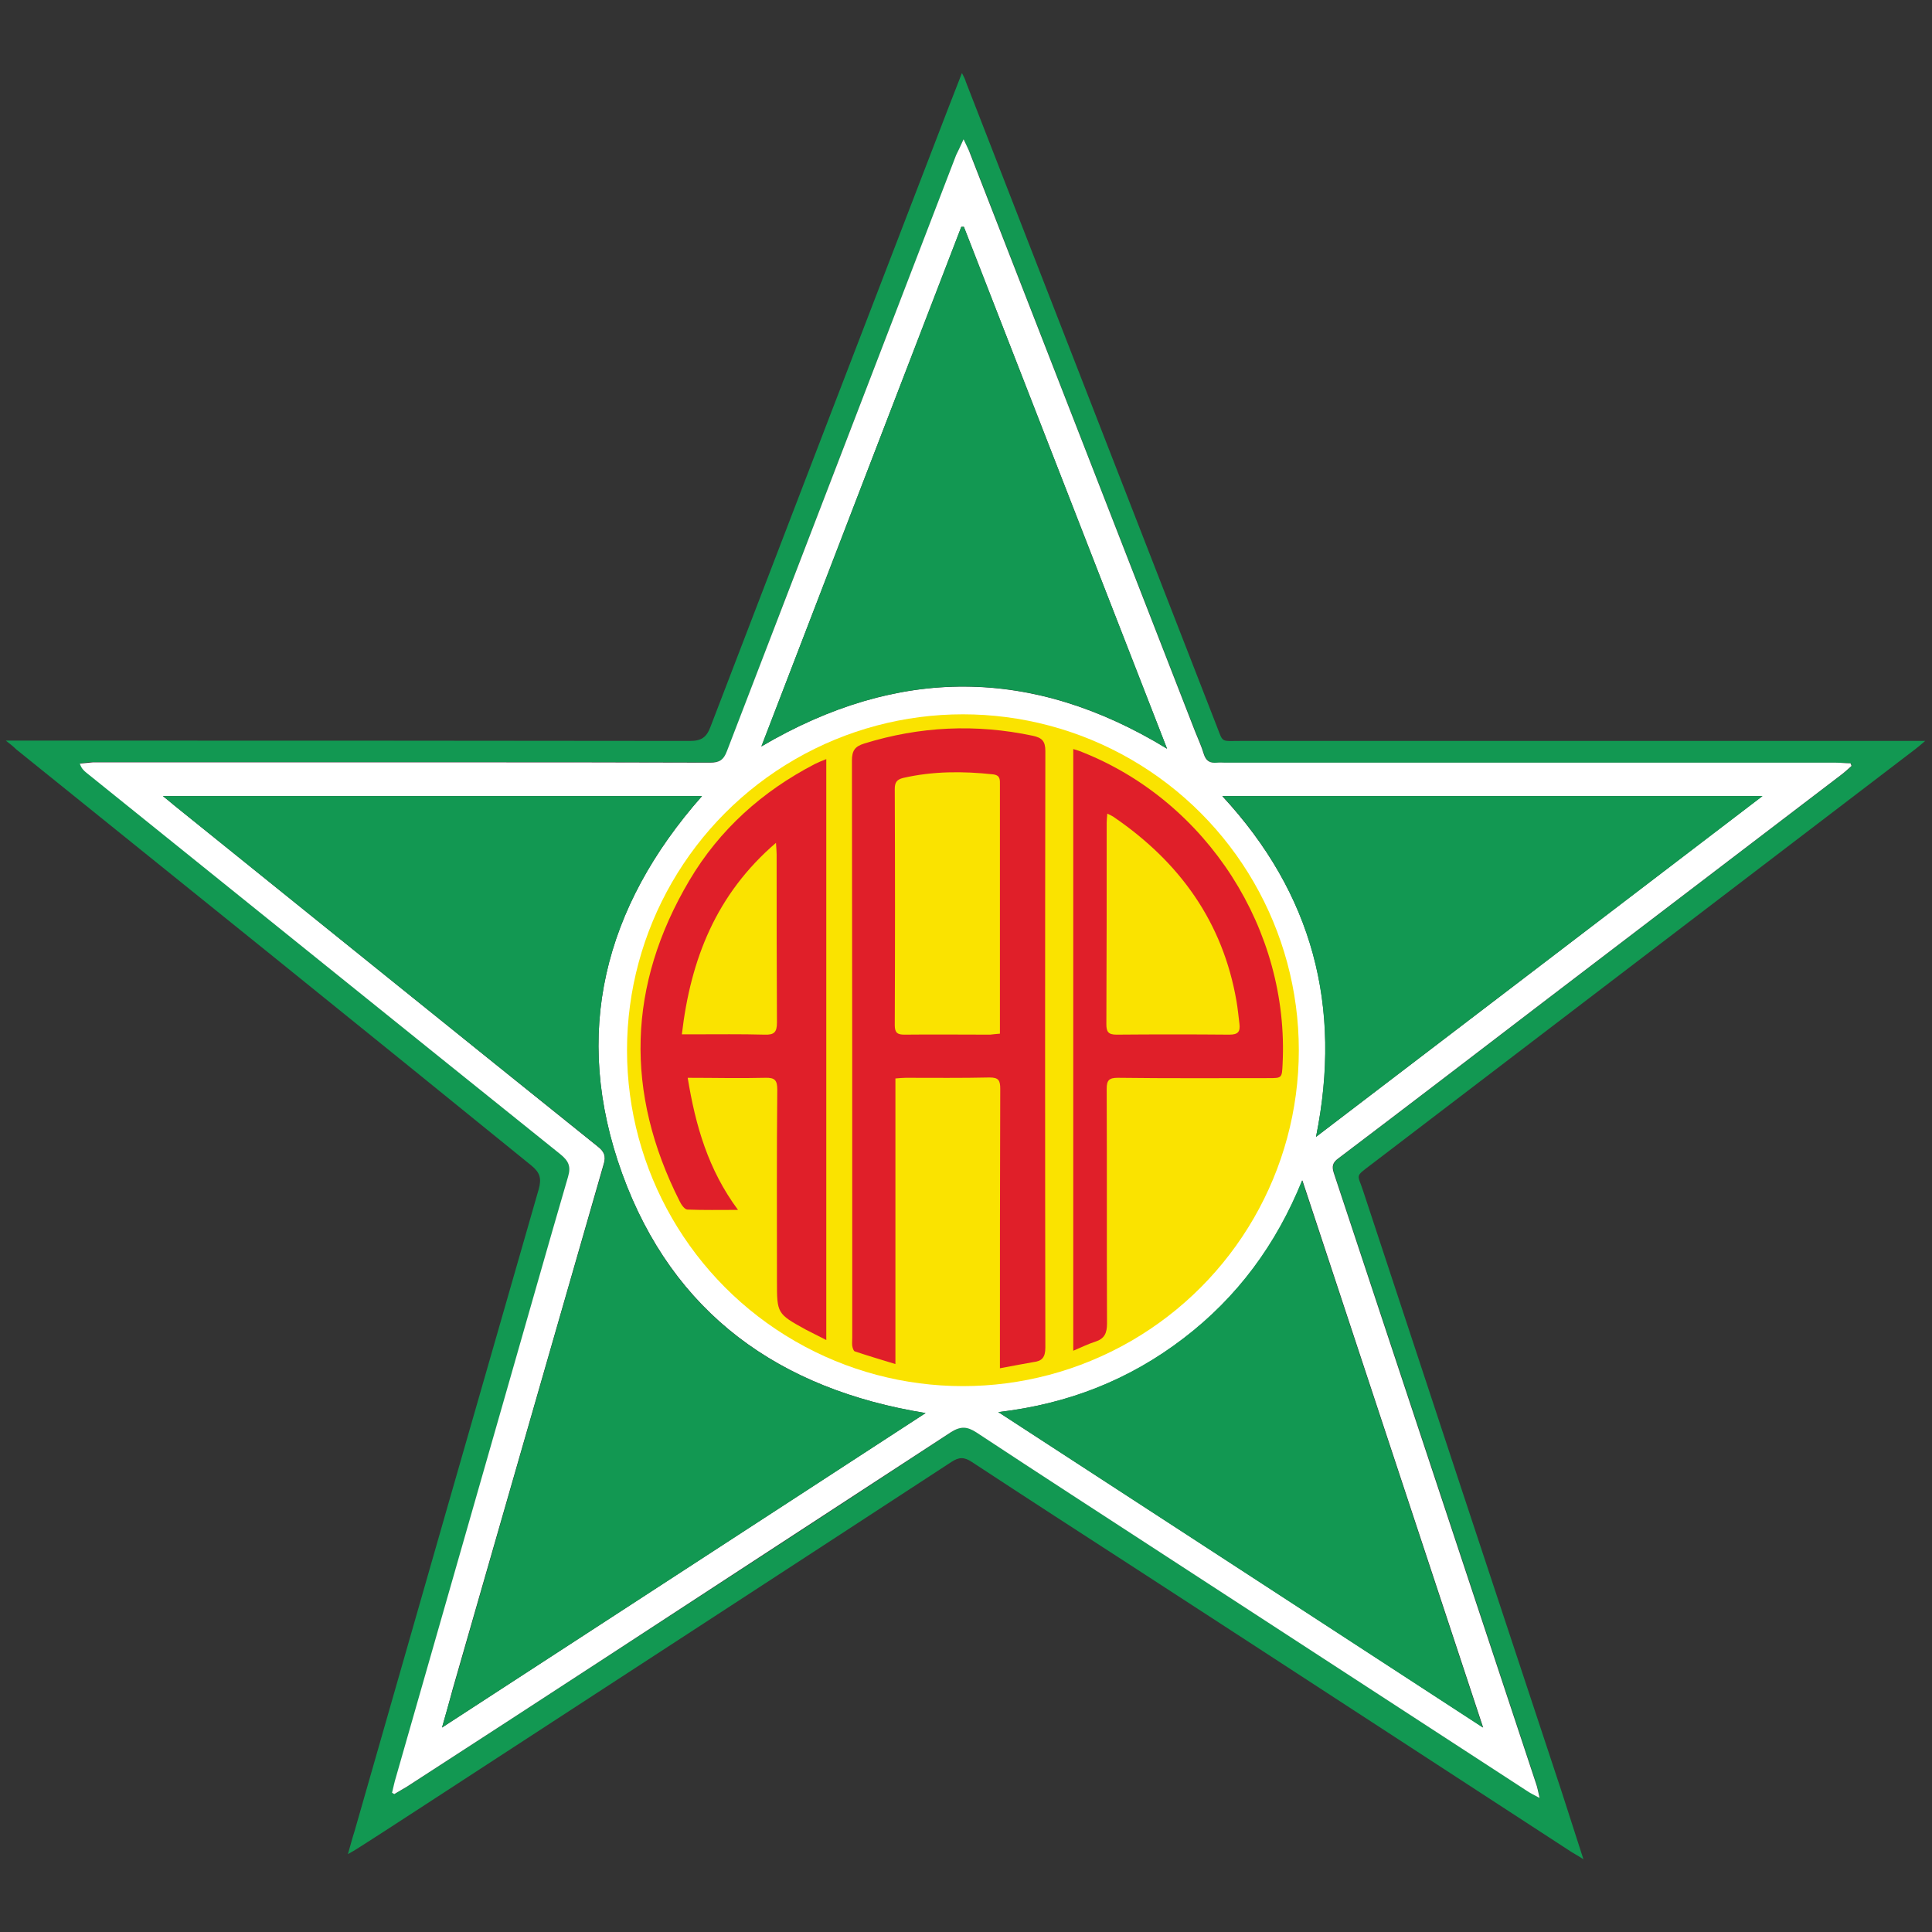 <?xml version="1.0" encoding="utf-8"?>
<!-- Generator: Adobe Illustrator 23.0.1, SVG Export Plug-In . SVG Version: 6.00 Build 0)  -->
<svg version="1.1" id="Layer_1" xmlns="http://www.w3.org/2000/svg" xmlns:xlink="http://www.w3.org/1999/xlink" x="0px" y="0px"
	 viewBox="0 0 595.3 595.3" style="enable-background:new 0 0 595.3 595.3;" xml:space="preserve">
<rect x="0" y="0" width="595.3" height="595.3" fill="#333333" stroke="none"/>
<style type="text/css">
	.st0{fill:#129852;}
	.st1{fill:#FFFFFF;}
	.st2{fill:#FAE300;}
	.st3{fill:#E01F29;}
</style>
<g>
	<path class="st0" d="M1.8,228.2c2.1,0,3.4,0,4.6,0c68.7,0,137.5,0,206.2,0.1c3.5,0,5.1-1.1,6.3-4.3
		c24.3-63.4,48.7-126.8,73.1-190.2c1.4-3.6,2.8-7.2,4.4-11.3c0.6,1.2,1,1.9,1.2,2.7c25.7,66,51.4,132,77.1,198
		c2.3,5.8,1.2,5.1,7.4,5.1c68.9,0,137.9,0,206.8,0c1.1,0,2.3,0,4.3,0c-1.4,1.2-2.2,1.9-3,2.5c-55.9,42.7-111.9,85.4-167.8,128.1
		c-5,3.8-4.1,2.8-2.4,8c20.3,61.6,40.7,123.3,61.1,184.9c2.2,6.8,4.4,13.6,6.8,21.1c-1.5-1-2.6-1.6-3.6-2.2
		c-44.6-29-89.2-58.1-133.9-87.1c-17-11-34-22-50.9-33.1c-2.4-1.6-4-1.6-6.4,0c-53.9,35.2-107.9,70.3-161.8,105.4
		c-7.1,4.6-14.1,9.2-21.2,13.7c-0.8,0.5-1.6,1-2.9,1.7c0.8-2.7,1.3-4.8,2-6.9c18.9-66,37.8-132,56.8-198c0.9-3.3,0.4-5.1-2.3-7.3
		C111,316.3,58,273.6,5,230.9C4.2,230.1,3.3,229.4,1.8,228.2z M296.9,42.9c-1,2.1-1.6,3.5-2.2,4.8c-23.6,61.2-47.2,122.4-70.6,183.6
		c-1,2.7-2.3,3.6-5.2,3.6c-27.2-0.1-54.4-0.1-81.6-0.1c-36.2,0-72.4,0-108.6,0c-1.3,0-2.7,0.2-4,0.4c0.6,1.4,1.2,2.1,1.9,2.7
		c48.7,39.3,97.3,78.5,146.1,117.7c2.5,2,3.3,3.8,2.4,7.1c-6.4,21.9-12.6,43.8-18.9,65.8c-11.4,39.7-22.7,79.4-34.1,119.1
		c-0.5,1.6-0.8,3.2-1.2,4.8c0.2,0.1,0.5,0.3,0.7,0.4c1.3-0.8,2.6-1.5,3.9-2.3c20.4-13.2,40.7-26.5,61.1-39.7
		c35.5-23.1,71.1-46.2,106.5-69.5c3-2,5-1.9,7.9,0.1c19.4,12.8,38.9,25.4,58.4,38.1c37,24.1,74,48.1,111,72.2
		c1.1,0.7,2.2,1.2,4.1,2.3c-0.5-2-0.7-3.2-1.1-4.4c-20.7-62.7-41.5-125.4-62.3-188.1c-0.7-2.1-0.4-3.2,1.4-4.6
		c21-15.9,41.9-31.9,62.8-47.9c30.6-23.4,61.3-46.7,91.9-70.1c1.2-0.9,2.3-1.9,3.4-2.9c-0.1-0.3-0.2-0.5-0.3-0.8
		c-1.5-0.1-3-0.2-4.4-0.2c-62.7,0-125.5,0-188.2,0c-0.9,0-1.8-0.1-2.6,0c-2.1,0.2-3.4-0.5-4.1-2.7c-0.7-2.4-1.8-4.7-2.7-7
		c-23.1-59.3-46.2-118.6-69.3-178C298.5,46.1,297.8,44.9,296.9,42.9z"/>
	<path class="st1" d="M296.9,42.9c0.9,2,1.6,3.2,2,4.4c23.1,59.3,46.2,118.6,69.3,178c0.9,2.3,2,4.6,2.7,7c0.7,2.2,1.9,2.9,4.1,2.7
		c0.9-0.1,1.7,0,2.6,0c62.7,0,125.5,0,188.2,0c1.5,0,3,0.2,4.4,0.2c0.1,0.3,0.2,0.5,0.3,0.8c-1.1,1-2.2,2-3.4,2.9
		c-30.6,23.4-61.3,46.7-91.9,70.1c-20.9,16-41.8,32-62.8,47.9c-1.8,1.3-2.1,2.5-1.4,4.6c20.8,62.7,41.5,125.4,62.3,188.1
		c0.4,1.1,0.6,2.3,1.1,4.4c-1.9-1-3.1-1.6-4.1-2.3c-37-24.1-74-48.1-111-72.2c-19.5-12.7-39-25.3-58.4-38.1c-2.9-1.9-4.9-2-7.9-0.1
		c-35.5,23.2-71,46.3-106.5,69.5c-20.4,13.3-40.7,26.5-61.1,39.7c-1.3,0.8-2.6,1.5-3.9,2.3c-0.2-0.1-0.5-0.3-0.7-0.4
		c0.4-1.6,0.7-3.2,1.2-4.8c11.4-39.7,22.7-79.4,34.1-119.1c6.3-21.9,12.5-43.9,18.9-65.8c1-3.3,0.2-5-2.4-7.1
		C123.9,316.5,75.2,277.2,26.5,238c-0.7-0.6-1.4-1.2-1.9-2.7c1.3-0.1,2.7-0.3,4-0.4c36.2,0,72.4,0,108.6,0c27.2,0,54.4,0,81.6,0.1
		c2.9,0,4.2-0.9,5.2-3.6c23.5-61.2,47.1-122.4,70.6-183.6C295.3,46.4,295.9,45.1,296.9,42.9z M136.2,532.3
		c50.2-32.6,99.6-64.8,149-96.9c-45-7.3-77.8-30.6-93.5-73.8c-15.6-43.1-5.6-82.1,24.6-116.3c-55.3,0-110.5,0-166.1,0
		c1.8,1.4,3.1,2.6,4.4,3.6c43.2,34.8,86.4,69.7,129.6,104.4c1.9,1.5,2.6,2.9,1.8,5.4c-15.5,53.9-31,107.8-46.5,161.7
		C138.5,524.1,137.5,527.8,136.2,532.3z M307.6,435.1c49.9,32.4,99.3,64.6,149.4,97.2c-18.7-56.6-37.1-112.3-55.7-168.6
		c-8,19.8-20,36.1-36.6,48.7C348,425.2,329.2,432.6,307.6,435.1z M297,69.9c-0.3,0-0.5,0-0.8,0c-20.5,53.2-41,106.5-61.6,160.1
		c42.1-24.8,83.5-24.6,125,0.7C338.7,177,317.9,123.5,297,69.9z M405.5,350.3c46-35.1,91.6-69.9,137.5-105c-55.7,0-110.9,0-166.4,0
		C404.4,275.3,413.7,310,405.5,350.3z M308.1,421.6c3.8-0.7,6.9-1.3,10-1.8c2.8-0.4,3.7-1.6,3.7-4.5c-0.1-61.3-0.1-122.6,0-183.8
		c0-3.1-1.1-4.1-3.9-4.7c-17.5-3.7-34.8-2.9-51.9,2.4c-2.9,0.9-3.8,2.2-3.8,5.3c0.1,59.2,0.1,118.5,0.1,177.7c0,0.9-0.1,1.8,0,2.6
		c0.1,0.6,0.4,1.5,0.8,1.7c4,1.3,8,2.5,12.5,3.9c0-29.8,0-58.8,0-88c1.3-0.1,2.2-0.2,3.2-0.2c8.6,0,17.2,0.1,25.8-0.1
		c2.8-0.1,3.3,0.9,3.3,3.5c-0.1,27.3-0.1,54.6-0.1,81.9C308.1,418.6,308.1,419.9,308.1,421.6z M211.9,332.1c8.2,0,16,0.1,23.7-0.1
		c3-0.1,3.7,0.8,3.7,3.7c-0.1,19.6-0.1,39.3-0.1,58.9c0,10.1,0,10.1,8.9,15c2,1.1,4,2,6.3,3.2c0-60,0-119.2,0-179
		c-1.4,0.6-2.5,1-3.5,1.5c-16.2,8.4-29.4,20.2-38.7,35.9c-19.1,32.3-20,65.3-3,98.8c0.5,1,1.5,2.5,2.4,2.6c5,0.2,9.9,0.1,15.6,0.1
		C218.2,360.4,214.3,346.8,211.9,332.1z M330.7,416.2c2.6-1.1,4.6-2.1,6.7-2.8c2.8-0.9,3.7-2.6,3.6-5.6c-0.1-24.1,0-48.2-0.1-72.3
		c0-2.6,0.7-3.5,3.4-3.4c15.5,0.1,31,0.1,46.4,0.1c4.2,0,4.2,0,4.4-4.3c2.1-41.3-23.1-80.7-61.6-96.1c-0.8-0.3-1.7-0.6-2.9-1
		C330.7,292.7,330.7,354.1,330.7,416.2z"/>
	<path class="st0" d="M405.5,350.3c8.1-40.2-1.1-75-28.8-105c55.5,0,110.6,0,166.4,0C497.1,280.4,451.6,315.1,405.5,350.3z"/>
	<circle class="st2" cx="296.7" cy="323.6" r="103.5"/>
	<path class="st0" d="M136.2,532.3c1.3-4.6,2.3-8.2,3.4-11.9c15.5-53.9,30.9-107.8,46.5-161.7c0.7-2.5,0.1-3.9-1.8-5.4
		C141,318.6,97.8,283.7,54.6,248.9c-1.3-1.1-2.7-2.2-4.4-3.6c55.7,0,110.8,0,166.1,0c-30.2,34.2-40.2,73.2-24.6,116.3
		c15.6,43.2,48.4,66.5,93.5,73.8C235.8,467.6,186.3,499.7,136.2,532.3z"/>
	<path class="st0" d="M307.6,435.1c21.5-2.5,40.4-10,57-22.7c16.6-12.7,28.6-28.9,36.6-48.7c18.6,56.3,37,112,55.7,168.6
		C406.9,499.7,357.5,467.6,307.6,435.1z"/>
	<path class="st0" d="M297,69.9c20.8,53.5,41.7,107.1,62.6,160.8c-41.5-25.4-82.9-25.5-125-0.7c20.6-53.6,41.1-106.8,61.6-160.1
		C296.5,69.9,296.8,69.9,297,69.9z"/>
	<path class="st3" d="M308.1,421.6c0-1.7,0-3,0-4.2c0-27.3,0-54.6,0.1-81.9c0-2.6-0.5-3.5-3.3-3.5c-8.6,0.2-17.2,0.1-25.8,0.1
		c-0.9,0-1.9,0.1-3.2,0.2c0,29.2,0,58.1,0,88c-4.6-1.4-8.6-2.6-12.5-3.9c-0.4-0.1-0.7-1.1-0.8-1.7c-0.1-0.8,0-1.7,0-2.6
		c0-59.2,0-118.5-0.1-177.7c0-3.1,0.9-4.4,3.8-5.3c17.1-5.3,34.4-6.1,51.9-2.4c2.8,0.6,3.9,1.6,3.9,4.7c-0.1,61.3-0.1,122.6,0,183.8
		c0,3-1,4.2-3.7,4.5C315,420.3,311.8,420.9,308.1,421.6z M308.1,318.5c0-4.5,0-8.7,0-12.8c0-21.3,0-42.6,0-63.8c0-1.6,0.2-3-2.1-3.3
		c-9.3-1-18.5-1-27.7,1.1c-2,0.5-2.6,1.4-2.6,3.4c0.1,24.3,0.1,48.6,0,72.8c0,2.4,0.9,2.9,3,2.9c8.8-0.1,17.6,0,26.4,0
		C306,318.7,306.8,318.6,308.1,318.5z"/>
	<path class="st3" d="M211.9,332.1c2.4,14.7,6.3,28.3,15.5,40.7c-5.7,0-10.7,0.1-15.6-0.1c-0.8,0-1.9-1.5-2.4-2.6
		c-16.9-33.5-16.1-66.5,3-98.8c9.3-15.7,22.5-27.5,38.7-35.9c1-0.5,2-0.9,3.5-1.5c0,59.7,0,119,0,179c-2.3-1.2-4.4-2.2-6.3-3.2
		c-8.9-4.9-8.9-5-8.9-15c0-19.6-0.1-39.3,0.1-58.9c0-2.9-0.7-3.8-3.7-3.7C227.8,332.3,220.1,332.1,211.9,332.1z M210.1,318.7
		c1.6,0,2.6,0,3.7,0c7.3,0,14.5-0.1,21.8,0.1c2.9,0.1,3.8-0.7,3.8-3.7c-0.1-17.3-0.1-34.6-0.1-51.9c0-0.9-0.1-1.8-0.2-3.5
		C220.7,275.5,212.8,295.5,210.1,318.7z"/>
	<path class="st3" d="M330.7,416.2c0-62,0-123.5,0-185.4c1.2,0.4,2.1,0.6,2.9,1c38.4,15.3,63.7,54.7,61.6,96.1
		c-0.2,4.3-0.2,4.3-4.4,4.3c-15.5,0-31,0.1-46.4-0.1c-2.7,0-3.4,0.8-3.4,3.4c0.1,24.1,0,48.2,0.1,72.3c0,3-0.8,4.7-3.6,5.6
		C335.3,414.1,333.3,415.1,330.7,416.2z M341.2,250.7c-0.1,1.1-0.2,2-0.2,2.8c0,20.7,0,41.4-0.1,62.1c0,2.3,0.6,3.2,3.1,3.2
		c11.6-0.1,23.2-0.1,34.8,0c2.7,0,3.4-0.9,3.1-3.4c-0.3-2.3-0.5-4.6-0.9-6.9c-4.2-24.4-17.5-42.8-37.6-56.6
		C342.9,251.5,342.2,251.2,341.2,250.7z"/>
</g>
</svg>
